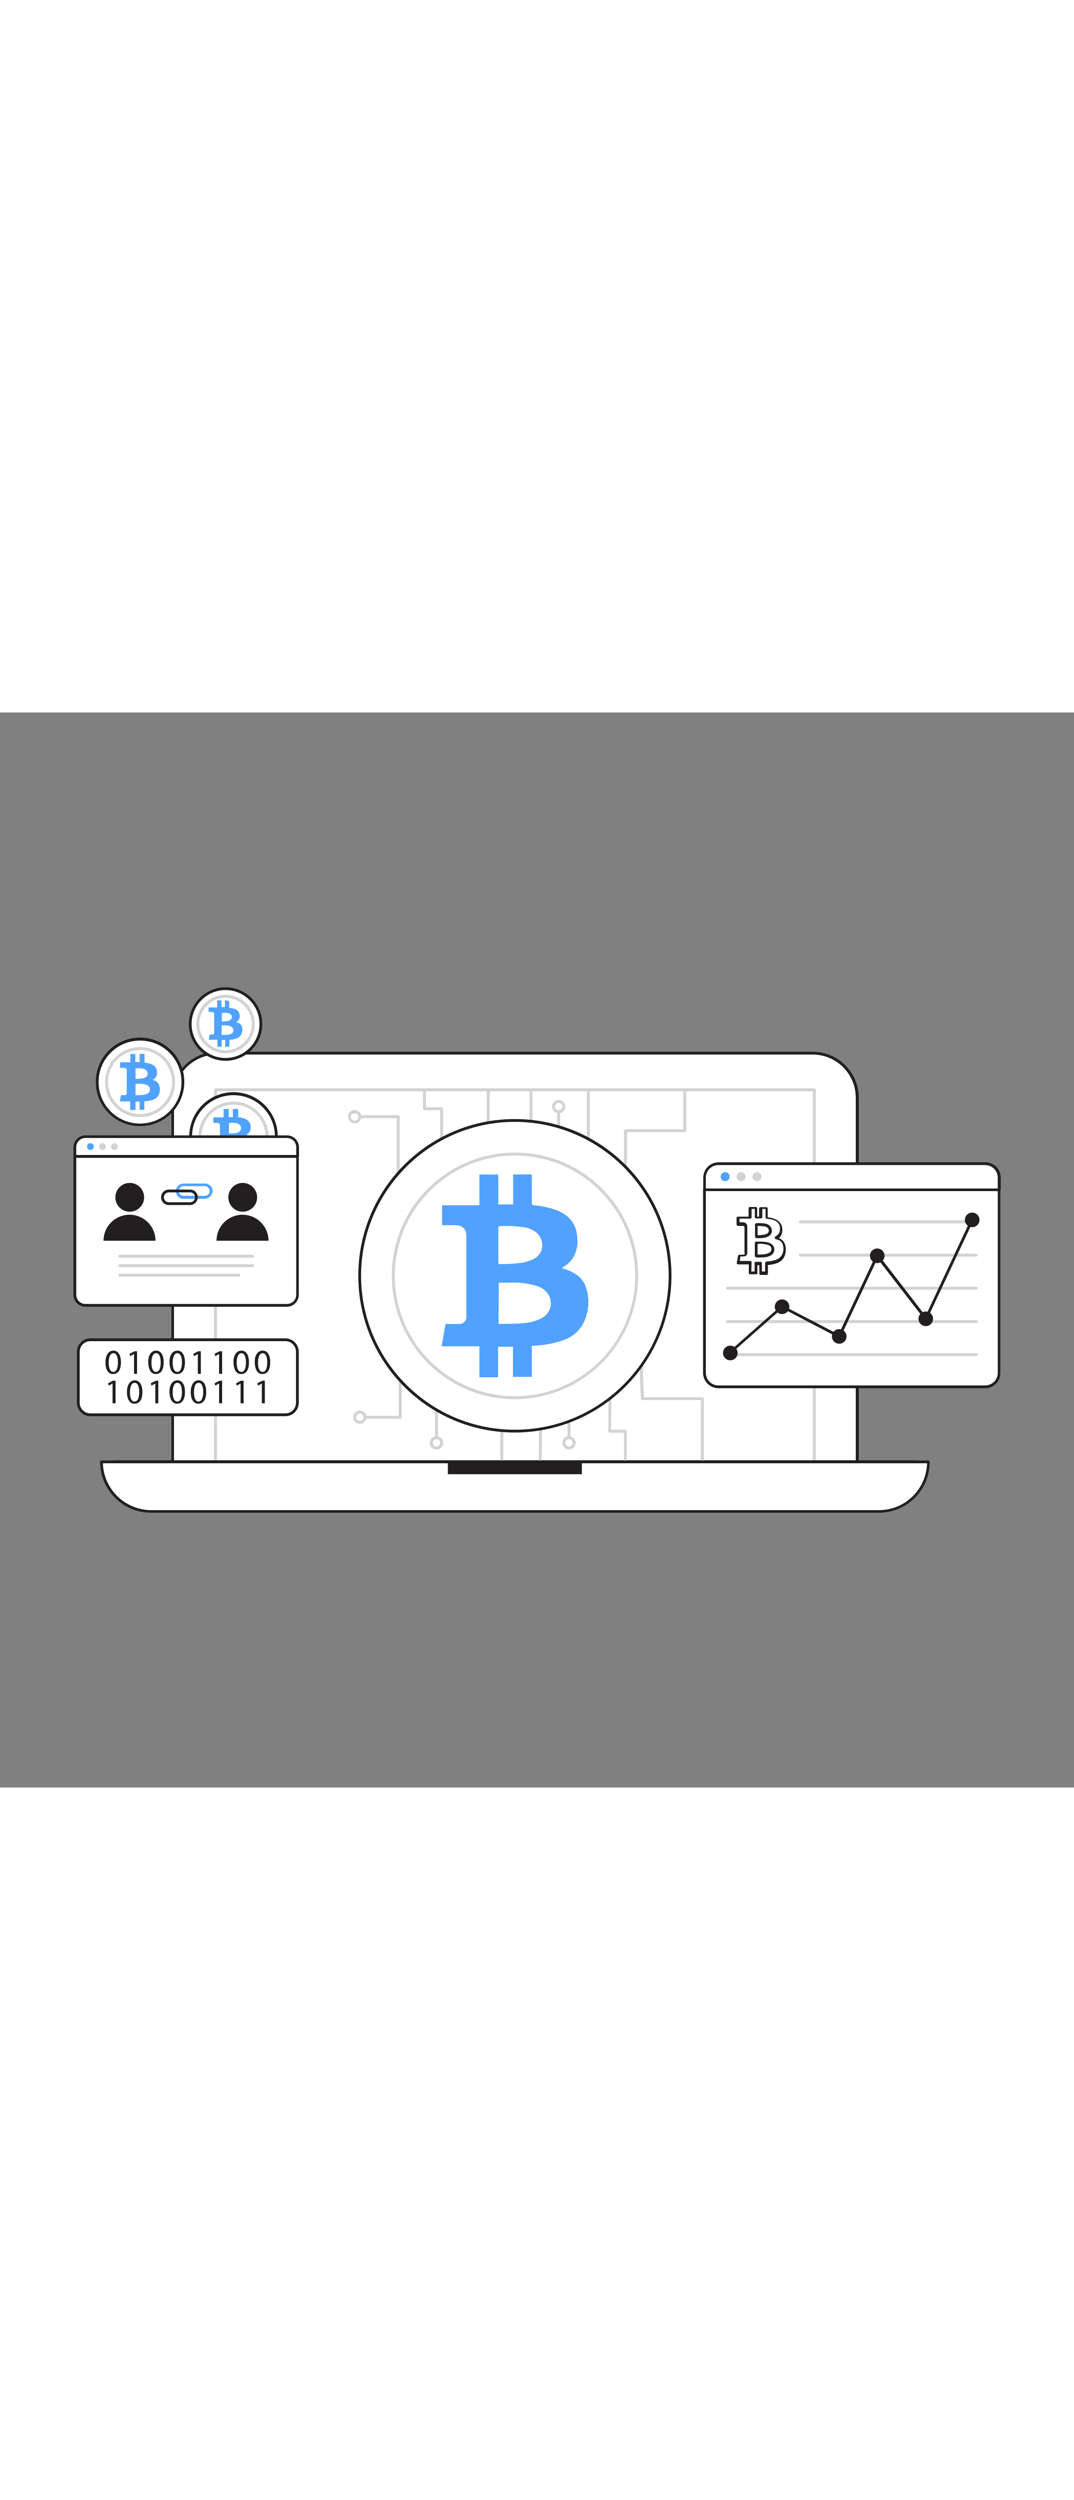 <svg version="1.1" id="Layer_1" xmlns="http://www.w3.org/2000/svg" xmlns:xlink="http://www.w3.org/1999/xlink" x="0px" y="0px" viewBox="0 0 500 500" style="width: 215px;" xml:space="preserve" data-imageid="bitcoin-1-92" imageName="Bitcoin 1" class="illustrations_image">
<rect x="0" y="0" width="500" height="500" fill="#808080" stroke="none"/>
<style type="text/css">
	.st0_bitcoin-1-92{fill:#FFFFFF;}
	.st1_bitcoin-1-92{fill:#231F20;}
	.st2_bitcoin-1-92{fill:#D1D3D4;}
	.st3_bitcoin-1-92{fill:#68E1FD;}
</style>
<g id="Laptop_bitcoin-1-92">
	<path class="st0_bitcoin-1-92" d="M101.1,158.5h277.2c11.5,0,20.7,9.3,20.7,20.7v169.3l0,0H80.4l0,0V179.2C80.4,167.8,89.7,158.5,101.1,158.5z"/>
	<path class="st1_bitcoin-1-92" d="M399.1,349.2H80.4c-0.4,0-0.6-0.3-0.6-0.6l0,0V179.2c0-11.8,9.6-21.4,21.4-21.4h277.2&#10;&#9;&#9;c11.8,0,21.4,9.6,21.4,21.4v169.3C399.7,348.9,399.4,349.2,399.1,349.2L399.1,349.2z M81,347.9h317.4V179.2&#10;&#9;&#9;c0-11.1-9-20.1-20.1-20.1H101.1c-11.1,0-20.1,9-20.1,20.1V347.9z"/>
	<path class="st2_bitcoin-1-92" d="M379.1,349.2H100.3c-0.4,0-0.7-0.3-0.7-0.7l0,0v-173c0-0.4,0.3-0.7,0.7-0.7h278.8c0.4,0,0.7,0.3,0.7,0.7&#10;&#9;&#9;c0,0,0,0,0,0v173C379.8,348.9,379.5,349.2,379.1,349.2L379.1,349.2z M101,347.8h277.4V176.2H101V347.8z"/>
	<path class="st1_bitcoin-1-92" d="M425.6,349.2H53.8c-0.4,0-0.7-0.3-0.7-0.7l0,0c0-0.4,0.3-0.7,0.7-0.7h371.8c0.4,0,0.7,0.3,0.7,0.7&#10;&#9;&#9;C426.4,348.9,426,349.2,425.6,349.2L425.6,349.2z"/>
	<path class="st2_bitcoin-1-92" d="M186.3,328.5h-18.8c-0.4,0-0.7-0.3-0.7-0.7c0-0.4,0.3-0.7,0.7-0.7h18.1v-20.7c0-0.4,0.3-0.7,0.7-0.7&#10;&#9;&#9;c0.4,0,0.7,0.3,0.7,0.7v21.4C187,328.2,186.7,328.5,186.3,328.5z"/>
	<path class="st2_bitcoin-1-92" d="M327,349.2c-0.4,0-0.7-0.3-0.7-0.7v0v-28.7h-27.2c-0.4,0-0.7-0.3-0.7-0.6c-0.3-4.2-1-17.9,0.1-19.5&#10;&#9;&#9;c0.2-0.3,0.6-0.4,1-0.2c0,0,0,0,0,0c0.3,0.2,0.4,0.7,0.2,1c0,0,0,0,0,0c-0.6,1-0.4,9.8,0.1,18H327c0.4,0,0.7,0.3,0.7,0.7v0v29.4&#10;&#9;&#9;C327.7,348.9,327.4,349.2,327,349.2z"/>
	<path class="st2_bitcoin-1-92" d="M203.2,342.8c-1.7,0-3.1-1.4-3.1-3.1s1.4-3.1,3.1-3.1c1.7,0,3.1,1.4,3.1,3.1&#10;&#9;&#9;C206.3,341.4,204.9,342.8,203.2,342.8z M203.2,338c-0.9,0-1.7,0.7-1.7,1.7c0,0.9,0.7,1.7,1.7,1.7c0.9,0,1.7-0.7,1.7-1.7&#10;&#9;&#9;C204.9,338.8,204.2,338,203.2,338C203.2,338,203.2,338,203.2,338L203.2,338z"/>
	<path class="st2_bitcoin-1-92" d="M233.6,353.1c-0.4,0-0.7-0.3-0.7-0.7l0,0v-30.2c0-0.4,0.3-0.7,0.7-0.7c0.4,0,0.7,0.3,0.7,0.7v30.2&#10;&#9;&#9;C234.3,352.8,234,353.1,233.6,353.1C233.6,353.1,233.6,353.1,233.6,353.1z"/>
	<path class="st2_bitcoin-1-92" d="M291.2,349.2c-0.4,0-0.7-0.3-0.7-0.7V335h-6.6c-0.2,0-0.4-0.1-0.5-0.2c-0.1-0.1-0.2-0.3-0.2-0.5&#10;&#9;&#9;c0.1-8.7,0.2-22,0-22.9c-0.1-0.4,0.1-0.7,0.4-0.9c0,0,0,0,0,0c0.4-0.1,0.8,0.1,0.9,0.5c0.2,0.6,0.1,12.5,0,22.6h6.6&#10;&#9;&#9;c0.4,0,0.7,0.3,0.7,0.7v0v14.3C291.8,348.9,291.5,349.2,291.2,349.2z"/>
	<path class="st2_bitcoin-1-92" d="M251.5,353.1L251.5,353.1c-0.4,0-0.7-0.3-0.7-0.7c0,0,0,0,0,0c0.1-11.5,0.1-28.8,0-30&#10;&#9;&#9;c-0.1-0.4,0.2-0.8,0.5-0.8c0.3-0.1,0.6,0.1,0.8,0.4c0.1,0.2,0.3,0.6,0.1,30.5C252.2,352.8,251.9,353.1,251.5,353.1z"/>
	<path class="st2_bitcoin-1-92" d="M203.2,338.2c-0.4,0-0.7-0.3-0.7-0.7l0,0V322c0-0.4,0.3-0.7,0.7-0.7c0.4,0,0.7,0.3,0.7,0.7v15.5&#10;&#9;&#9;C203.9,337.9,203.6,338.2,203.2,338.2C203.2,338.2,203.2,338.2,203.2,338.2z"/>
	<path class="st2_bitcoin-1-92" d="M264.9,338.5c-0.4,0-0.7-0.3-0.7-0.7v0v-10.9c0-0.4,0.3-0.7,0.7-0.7c0.4,0,0.7,0.3,0.7,0.7v10.9&#10;&#9;&#9;C265.6,338.2,265.2,338.5,264.9,338.5z"/>
	<path class="st0_bitcoin-1-92" d="M47.2,348.5h385l0,0l0,0c0,12.7-10.3,23-23,23h-339C57.6,371.5,47.3,361.2,47.2,348.5L47.2,348.5L47.2,348.5&#10;&#9;&#9;L47.2,348.5z"/>
	<path class="st1_bitcoin-1-92" d="M409.2,372.2H70.3c-13.1,0-23.7-10.6-23.7-23.7c0-0.4,0.3-0.6,0.6-0.6c0,0,0,0,0,0h385c0.4,0,0.6,0.3,0.6,0.6&#10;&#9;&#9;v0C432.9,361.6,422.2,372.2,409.2,372.2z M47.9,349.2c0.4,12.1,10.3,21.7,22.4,21.8h338.9c12.1,0,22-9.6,22.4-21.8H47.9z"/>
	<rect x="208.5" y="348.5" class="st1_bitcoin-1-92" width="62.4" height="5.8"/>
	<path class="st2_bitcoin-1-92" d="M185.4,215.1c-0.4,0-0.7-0.3-0.7-0.7v-25.7h-17.2c-0.4,0-0.7-0.3-0.7-0.7c0-0.4,0.3-0.7,0.7-0.7c0,0,0,0,0,0&#10;&#9;&#9;h17.9c0.4,0,0.7,0.3,0.7,0.7v26.3C186.1,214.8,185.8,215.1,185.4,215.1C185.4,215.1,185.4,215.1,185.4,215.1z"/>
	<circle class="st0_bitcoin-1-92" cx="203.2" cy="339.7" r="2.4"/>
	<path class="st2_bitcoin-1-92" d="M203.2,342.8c-1.7,0-3.1-1.4-3.1-3.1s1.4-3.1,3.1-3.1c1.7,0,3.1,1.4,3.1,3.1&#10;&#9;&#9;C206.3,341.4,204.9,342.8,203.2,342.8z M203.2,338c-0.9,0-1.7,0.7-1.7,1.7c0,0.9,0.7,1.7,1.7,1.7c0.9,0,1.7-0.7,1.7-1.7&#10;&#9;&#9;C204.9,338.8,204.2,338,203.2,338C203.2,338,203.2,338,203.2,338L203.2,338z"/>
	<circle class="st0_bitcoin-1-92" cx="167.5" cy="327.8" r="2.4"/>
	<path class="st2_bitcoin-1-92" d="M167.5,330.9c-1.7,0-3.1-1.4-3.1-3.1s1.4-3.1,3.1-3.1c1.7,0,3.1,1.4,3.1,3.1&#10;&#9;&#9;C170.5,329.5,169.2,330.9,167.5,330.9z M167.5,326.1c-0.9,0-1.7,0.7-1.7,1.7c0,0.9,0.7,1.7,1.7,1.7c0.9,0,1.7-0.7,1.7-1.7&#10;&#9;&#9;S168.4,326.1,167.5,326.1L167.5,326.1z"/>
	<circle class="st0_bitcoin-1-92" cx="264.9" cy="339.7" r="2.4"/>
	<path class="st2_bitcoin-1-92" d="M264.9,342.8c-1.7,0-3.1-1.4-3.1-3.1c0-1.7,1.4-3.1,3.1-3.1c1.7,0,3.1,1.4,3.1,3.1&#10;&#9;&#9;C267.9,341.4,266.6,342.8,264.9,342.8z M264.9,338c-0.9,0-1.7,0.8-1.7,1.7s0.8,1.7,1.7,1.7c0.9,0,1.7-0.8,1.7-1.7&#10;&#9;&#9;C266.6,338.8,265.8,338,264.9,338C264.9,338,264.9,338,264.9,338L264.9,338z"/>
	<circle class="st0_bitcoin-1-92" cx="165.1" cy="188.1" r="2.4"/>
	<path class="st2_bitcoin-1-92" d="M165.1,191.1c-1.7,0-3.1-1.4-3.1-3.1s1.4-3.1,3.1-3.1s3.1,1.4,3.1,3.1C168.2,189.7,166.8,191.1,165.1,191.1z&#10;&#9;&#9; M165.1,186.4c-0.9,0-1.7,0.7-1.7,1.7s0.7,1.7,1.7,1.7s1.7-0.7,1.7-1.7l0,0C166.8,187.1,166,186.4,165.1,186.4L165.1,186.4z"/>
	<circle class="st0_bitcoin-1-92" cx="260.1" cy="183.3" r="2.4"/>
	<path class="st2_bitcoin-1-92" d="M260.1,186.4c-1.7,0-3.1-1.4-3.1-3.1c0-1.7,1.4-3.1,3.1-3.1c1.7,0,3.1,1.4,3.1,3.1&#10;&#9;&#9;C263.2,185,261.8,186.4,260.1,186.4z M260.1,181.6c-0.9,0-1.7,0.7-1.7,1.7s0.7,1.7,1.7,1.7c0.9,0,1.7-0.7,1.7-1.7&#10;&#9;&#9;S261,181.6,260.1,181.6L260.1,181.6z"/>
	<path class="st2_bitcoin-1-92" d="M291.2,220.3c-0.4,0-0.7-0.3-0.7-0.7c0,0,0,0,0,0v-25c0-0.4,0.3-0.7,0.7-0.7l0,0h26.9v-18.4&#10;&#9;&#9;c0-0.4,0.3-0.7,0.7-0.7c0.4,0,0.7,0.3,0.7,0.7v19c0,0.4-0.3,0.7-0.7,0.7l0,0h-26.9v24.3C291.9,219.9,291.6,220.3,291.2,220.3&#10;&#9;&#9;C291.2,220.3,291.2,220.3,291.2,220.3z"/>
	<path class="st2_bitcoin-1-92" d="M273.9,208.1c-0.4,0-0.7-0.3-0.7-0.7c0,0,0,0,0,0v-31.9c0-0.4,0.3-0.7,0.7-0.7c0.4,0,0.7,0.3,0.7,0.7v31.9&#10;&#9;&#9;C274.5,207.8,274.2,208.1,273.9,208.1z"/>
	<path class="st2_bitcoin-1-92" d="M205.6,206.1c-0.4,0-0.7-0.3-0.7-0.7V185h-7.3c-0.4,0-0.7-0.3-0.7-0.7v-8.7c0-0.4,0.3-0.7,0.7-0.7&#10;&#9;&#9;c0.4,0,0.7,0.3,0.7,0.7c0,0,0,0,0,0v8h7.3c0.4,0,0.7,0.3,0.7,0.7v21.1C206.3,205.8,206,206.1,205.6,206.1z"/>
	<path class="st2_bitcoin-1-92" d="M260.1,198.2c-0.4,0-0.7-0.3-0.7-0.7c0,0,0,0,0,0v-11.9c0-0.4,0.3-0.7,0.7-0.7c0.4,0,0.7,0.3,0.7,0.7v11.9&#10;&#9;&#9;C260.8,197.9,260.5,198.2,260.1,198.2z"/>
	<path class="st2_bitcoin-1-92" d="M227.3,199.4c-0.4,0-0.7-0.3-0.7-0.7v-23.2c0-0.4,0.3-0.7,0.7-0.7c0.4,0,0.7,0.3,0.7,0.7v23.2&#10;&#9;&#9;C228,199.1,227.7,199.4,227.3,199.4z"/>
	<path class="st2_bitcoin-1-92" d="M247.2,193.6c-0.4,0-0.7-0.3-0.7-0.7v-17.4c0-0.4,0.3-0.7,0.7-0.7c0.4,0,0.7,0.3,0.7,0.7v17.4&#10;&#9;&#9;C247.9,193.3,247.6,193.6,247.2,193.6z"/>
	<circle class="st0_bitcoin-1-92" cx="239.7" cy="262" r="72.2"/>
	<path class="st1_bitcoin-1-92" d="M239.7,334.9c-40.3,0-72.9-32.6-72.9-72.9s32.6-72.9,72.9-72.9c40.2,0,72.9,32.6,72.9,72.9&#10;&#9;&#9;C312.5,302.2,280,334.8,239.7,334.9z M239.7,190.4c-39.5,0-71.6,32.1-71.6,71.6s32.1,71.6,71.6,71.6s71.6-32.1,71.6-71.6&#10;&#9;&#9;C311.3,222.5,279.2,190.5,239.7,190.4z"/>
	<path class="st2_bitcoin-1-92" d="M239.7,319.4c-31.7,0-57.3-25.7-57.3-57.4s25.7-57.3,57.4-57.3c31.7,0,57.3,25.7,57.3,57.3&#10;&#9;&#9;C297,293.7,271.4,319.3,239.7,319.4z M239.7,206.1c-30.9,0-55.9,25.1-55.9,56s25.1,55.9,56,55.9c30.9,0,55.9-25.1,55.9-55.9&#10;&#9;&#9;C295.7,231.1,270.6,206.1,239.7,206.1L239.7,206.1z"/>
	<path class="st3_bitcoin-1-92 targetColor" d="M247.5,214.8c0,0.6,0.1,1.3,0.1,1.9c0,3.8,0,7.7,0,11.5c0,0.7,0.2,0.9,0.9,1c4,0.3,7.9,1.2,11.6,2.7&#10;&#9;&#9;c5.7,2.5,8.5,6.9,8.7,13c0.3,3.1-0.5,6.2-2.1,8.9c-1,1.5-2.3,2.7-3.8,3.7c-0.4,0.3-0.9,0.5-1.5,0.9c0.9,0.3,1.7,0.5,2.5,0.8&#10;&#9;&#9;c3.7,1.4,6.9,3.4,8.5,7.1c0.7,1.8,1.2,3.6,1.4,5.5c0.4,3.5-0.1,7-1.3,10.2c-1.7,4.7-5.4,8.3-10.1,9.9c-4.3,1.5-8.8,2.4-13.4,2.6&#10;&#9;&#9;c-1.7,0.1-1.4,0-1.4,1.5c0,4,0,8,0,12v1h-8.8V295h-6.9v14.2h-8.7v-14.4h-17.6l1.8-10.4l1,0c1.8,0,3.6,0,5.4,0&#10;&#9;&#9;c1.7,0.1,3.1-1.2,3.3-2.8c0-0.1,0-0.3,0-0.4c0-0.2,0-0.4,0-0.6v-37.2c0-3-1.7-4.8-4.7-4.9c-2.2-0.1-4.4,0-6.6,0v-9.3h17.4v-14.3&#10;&#9;&#9;h8.7c0,0.4,0.1,0.7,0.1,1.1c0,3.9,0,7.9,0,11.8v1h6.9v-13.9L247.5,214.8z M232.1,284.3c0.2,0,0.4,0.1,0.5,0.1c3.5-0.1,7,0,10.5-0.3&#10;&#9;&#9;c3.1-0.2,6.1-0.9,8.9-2.3c3.9-1.9,5.5-6.5,3.7-10.4c-1.2-2.3-3.4-4-5.9-4.7c-3.8-1.1-7.8-1.7-11.8-1.5c-1.9,0-3.9,0-5.8,0&#10;&#9;&#9;L232.1,284.3z M232.1,256.6c3.2-0.1,6.4-0.1,9.5-0.5c2.2-0.2,4.4-0.8,6.4-1.7c5.8-2.7,5.3-9.1,2.1-12.2c-1.8-1.5-4-2.5-6.3-2.8&#10;&#9;&#9;c-3.6-0.5-7.2-0.7-10.8-0.5c-0.8,0-1,0.2-1,1c0,5.2,0,10.4,0,15.6C232,255.8,232.1,256.1,232.1,256.6L232.1,256.6z" style="fill: rgb(81, 162, 255);"/>
</g>
<g id="Screen_line_graph_bitcoin-1-92">
	<path class="st0_bitcoin-1-92" d="M328,222h137.1l0,0v85.1c0,3.6-2.9,6.5-6.5,6.5H334.5c-3.6,0-6.5-2.9-6.5-6.5L328,222L328,222z"/>
	<path class="st1_bitcoin-1-92" d="M458.6,314.3H334.5c-4,0-7.2-3.2-7.2-7.2V222c0-0.4,0.3-0.6,0.6-0.6l0,0h137.2c0.4,0,0.6,0.3,0.6,0.6v0v85.1&#10;&#9;&#9;C465.8,311.1,462.6,314.3,458.6,314.3z M328.6,222.6v84.5c0,3.3,2.6,5.9,5.9,5.9h124.1c3.3,0,5.9-2.6,5.9-5.9v-84.5L328.6,222.6z"/>
	<path class="st0_bitcoin-1-92" d="M334.5,209.8h124.1c3.6,0,6.5,2.9,6.5,6.5v5.6l0,0H328l0,0v-5.6C328,212.8,330.9,209.8,334.5,209.8&#10;&#9;&#9;C334.5,209.8,334.5,209.8,334.5,209.8z"/>
	<path class="st1_bitcoin-1-92" d="M465.1,222.6H328c-0.4,0-0.6-0.3-0.6-0.6v0v-5.6c0-4,3.2-7.2,7.2-7.2h124.1c4,0,7.2,3.2,7.2,7.2v5.6&#10;&#9;&#9;C465.8,222.3,465.5,222.6,465.1,222.6z M328.6,221.4h135.9v-5c0-3.3-2.6-5.9-5.9-5.9H334.5c-3.3,0-5.9,2.6-5.9,5.9V221.4z"/>
	<circle class="st3_bitcoin-1-92 targetColor" cx="337.6" cy="215.9" r="2.1" style="fill: rgb(81, 162, 255);"/>
	<circle class="st2_bitcoin-1-92" cx="345" cy="215.9" r="2.1"/>
	<circle class="st2_bitcoin-1-92" cx="352.4" cy="215.9" r="2.1"/>
	<path class="st2_bitcoin-1-92" d="M454.4,237.6h-81.8c-0.4,0-0.7-0.3-0.7-0.7s0.3-0.7,0.7-0.7c0,0,0,0,0,0h81.8c0.4,0,0.7,0.3,0.7,0.7&#10;&#9;&#9;C455.1,237.3,454.8,237.6,454.4,237.6z"/>
	<path class="st2_bitcoin-1-92" d="M454.4,253.1h-81.8c-0.4,0-0.7-0.3-0.7-0.7s0.3-0.7,0.7-0.7c0,0,0,0,0,0h81.8c0.4,0,0.7,0.3,0.7,0.7&#10;&#9;&#9;C455.1,252.7,454.8,253,454.4,253.1z"/>
	<path class="st2_bitcoin-1-92" d="M454.4,268.5H338.7c-0.4,0-0.7-0.3-0.7-0.7c0-0.4,0.3-0.7,0.7-0.7h115.8c0.4,0,0.7,0.3,0.7,0.7&#10;&#9;&#9;C455.1,268.2,454.8,268.5,454.4,268.5z"/>
	<path class="st2_bitcoin-1-92" d="M454.4,284H338.7c-0.4,0-0.7-0.3-0.7-0.7c0-0.4,0.3-0.7,0.7-0.7h115.8c0.4,0,0.7,0.3,0.7,0.7&#10;&#9;&#9;S454.8,284,454.4,284C454.4,284,454.4,284,454.4,284z"/>
	<path class="st2_bitcoin-1-92" d="M454.4,299.4H338.7c-0.4,0-0.7-0.3-0.7-0.7c0-0.4,0.3-0.7,0.7-0.7h115.8c0.4,0,0.7,0.3,0.7,0.7&#10;&#9;&#9;C455.1,299.1,454.8,299.4,454.4,299.4z"/>
	<path class="st1_bitcoin-1-92" d="M338.7,299.4c-0.2,0-0.4-0.1-0.5-0.2c-0.2-0.3-0.2-0.7,0.1-0.9l25.4-22.4c0.2-0.2,0.5-0.2,0.7-0.1l26,13.5&#10;&#9;&#9;l17.4-36.9c0.1-0.2,0.3-0.3,0.5-0.4c0.2,0,0.4,0.1,0.6,0.2l22,28.5l21.1-45c0.2-0.3,0.5-0.4,0.9-0.3c0.3,0.2,0.4,0.5,0.3,0.8&#10;&#9;&#9;l-21.6,46c-0.1,0.2-0.3,0.3-0.5,0.4c-0.2,0-0.4-0.1-0.6-0.2L408.5,254l-17.2,36.5c-0.1,0.2-0.2,0.3-0.4,0.3c-0.2,0.1-0.3,0.1-0.5,0&#10;&#9;&#9;l-26.2-13.7l-25.1,22.1C339,299.3,338.8,299.4,338.7,299.4z"/>
	<circle class="st1_bitcoin-1-92" cx="340" cy="297.9" r="3.4"/>
	<circle class="st1_bitcoin-1-92" cx="364.1" cy="276.4" r="3.4"/>
	<circle class="st1_bitcoin-1-92" cx="390.7" cy="290.2" r="3.4"/>
	<circle class="st1_bitcoin-1-92" cx="408.4" cy="252.7" r="3.4"/>
	<circle class="st1_bitcoin-1-92" cx="431" cy="282" r="3.4"/>
	<circle class="st1_bitcoin-1-92" cx="452.6" cy="236" r="3.4"/>
	<path class="st0_bitcoin-1-92" d="M357,230.5c0,0.2,0,0.4,0,0.6v3.7c0,0.2,0,0.3,0.3,0.3c1.3,0.1,2.5,0.4,3.7,0.9c1.7,0.7,2.8,2.3,2.8,4.2&#10;&#9;&#9;c0.1,1-0.2,2-0.7,2.8c-0.3,0.5-0.7,0.9-1.2,1.2l-0.5,0.3l0.8,0.3c1.2,0.3,2.2,1.1,2.8,2.3c0.2,0.6,0.4,1.2,0.5,1.8&#10;&#9;&#9;c0.1,1.1-0.1,2.2-0.5,3.2c-0.5,1.5-1.7,2.7-3.2,3.2c-1.4,0.5-2.8,0.8-4.3,0.8c-0.5,0-0.5,0-0.5,0.5v4.2h-2.8v-4.5H352v4.5h-2.8V256&#10;&#9;&#9;h-5.6l0.6-3.3h2c0.6,0,1-0.4,1-0.9c0,0,0,0,0-0.1v-12.1c0.1-0.8-0.5-1.5-1.3-1.5c-0.1,0-0.2,0-0.2,0c-0.7,0-1.4,0-2.1,0v-3h5.6&#10;&#9;&#9;v-4.6h2.8c0,0.1,0,0.2,0,0.4v4.1h2.2v-4.4L357,230.5z M352.1,252.7h0.2c1.1,0,2.2,0,3.4-0.1c1,0,2-0.3,2.9-0.7&#10;&#9;&#9;c1.2-0.6,1.8-2.1,1.2-3.3c-0.4-0.7-1.1-1.3-1.9-1.5c-1.2-0.4-2.5-0.5-3.8-0.5h-1.9L352.1,252.7z M352.1,243.9c1,0,2,0,3-0.1&#10;&#9;&#9;c0.7-0.1,1.4-0.3,2.1-0.5c1.2-0.5,1.8-1.9,1.3-3.1c-0.1-0.3-0.3-0.6-0.6-0.8c-0.6-0.5-1.3-0.8-2-0.9c-1.1-0.2-2.3-0.2-3.5-0.2&#10;&#9;&#9;c-0.2,0-0.3,0.1-0.3,0.3c0,1.7,0,3.3,0,5C352,243.6,352.1,243.7,352.1,243.9L352.1,243.9z"/>
	<path class="st1_bitcoin-1-92" d="M352,261.3h-2.8c-0.4,0-0.6-0.3-0.6-0.6v0v-4h-5c-0.2,0-0.4-0.1-0.5-0.2c-0.1-0.1-0.1-0.3-0.1-0.5l0.6-3.3&#10;&#9;&#9;c0.1-0.3,0.3-0.5,0.6-0.5h2c0.3,0,0.4-0.1,0.4-0.4l0.6-0.2h-0.6v-11.9c0-0.6-0.3-0.9-0.9-0.9s-1,0-1.4,0h-0.7&#10;&#9;&#9;c-0.4,0-0.6-0.3-0.7-0.6c0,0,0-0.1,0-0.1v-3c0-0.4,0.3-0.6,0.6-0.6l0,0h5v-3.9c0-0.4,0.3-0.6,0.6-0.6l0,0h2.8&#10;&#9;&#9;c0.3,0,0.6,0.3,0.6,0.6c0,0.1,0,0.3,0,0.4v3.5h0.9v-3.8c0-0.4,0.3-0.6,0.6-0.6l0,0h2.8c0.3,0,0.6,0.3,0.6,0.6v0.2&#10;&#9;&#9;c0,0.2,0,0.3,0,0.5v3.4c1.2,0.1,2.5,0.4,3.6,0.9c1.9,0.8,3.2,2.6,3.2,4.7c0.1,1.1-0.2,2.3-0.8,3.2c-0.2,0.3-0.5,0.7-0.8,0.9&#10;&#9;&#9;c1.2,0.4,2.2,1.3,2.7,2.5c0.3,0.6,0.4,1.3,0.5,1.9c0.1,1.2,0,2.4-0.4,3.6c-0.6,1.7-1.9,3-3.6,3.6c-1.4,0.5-2.9,0.8-4.3,0.9v4&#10;&#9;&#9;c0,0.4-0.3,0.6-0.6,0.6h0h-2.8c-0.4,0-0.6-0.3-0.6-0.6v0v-3.9h-0.9v3.9C352.7,261,352.4,261.3,352,261.3&#10;&#9;&#9;C352,261.3,352,261.3,352,261.3z M349.8,260h1.5v-3.9c0-0.4,0.3-0.6,0.6-0.6l0,0h2.2c0.4,0,0.6,0.3,0.6,0.6l0,0v3.9h1.5v-3.7&#10;&#9;&#9;c0-0.9,0.6-0.9,1-1c1.4,0,2.8-0.3,4.2-0.8c1.3-0.5,2.4-1.5,2.9-2.8c0.4-1,0.5-2,0.4-3c-0.1-0.5-0.2-1.1-0.4-1.6&#10;&#9;&#9;c-0.5-1-1.3-1.7-2.4-1.9l-0.5-0.2l-0.3-0.1c-0.3-0.1-0.5-0.5-0.4-0.8c0-0.2,0.2-0.3,0.3-0.4l0.2-0.1l0.3-0.2c0.4-0.3,0.7-0.6,1-1&#10;&#9;&#9;c0.5-0.7,0.7-1.6,0.6-2.5c0.1-1.6-0.9-3-2.4-3.6c-1.1-0.5-2.3-0.7-3.5-0.8c-0.5,0-0.9-0.4-0.8-0.9c0,0,0,0,0-0.1v-3.6h-1.5v3.8&#10;&#9;&#9;c0,0.4-0.3,0.6-0.6,0.6l0,0H352c-0.4,0-0.6-0.3-0.6-0.6v0v-3.8h-1.5v3.9c0,0.4-0.3,0.6-0.6,0.6l0,0h-5v1.7h1.5&#10;&#9;&#9;c1.1-0.1,2.1,0.8,2.1,1.9c0,0.1,0,0.2,0,0.3v12.1c0,0.9-0.7,1.6-1.6,1.6c0,0,0,0-0.1,0h-1.5l-0.3,2.1h4.9c0.4,0,0.6,0.3,0.6,0.6v0&#10;&#9;&#9;L349.8,260z M352.2,253.4H352c-0.3-0.1-0.6-0.3-0.6-0.6v-6.1c0-0.4,0.3-0.6,0.6-0.6l0,0h1.9c1.4,0,2.7,0.1,4,0.5&#10;&#9;&#9;c1,0.3,1.8,0.9,2.3,1.8c0.7,1.6,0.1,3.4-1.5,4.2c-1,0.5-2,0.8-3.1,0.8c-0.8,0.1-1.6,0.1-2.4,0.1H352.2z M352.7,247.2v4.9h0.5&#10;&#9;&#9;c0.8,0,1.5,0,2.3-0.1c0.9,0,1.8-0.3,2.6-0.7c0.9-0.4,1.3-1.5,0.9-2.5c-0.3-0.6-0.9-1-1.5-1.2c-1.2-0.3-2.4-0.5-3.6-0.5L352.7,247.2&#10;&#9;&#9;z M352.1,244.5c-0.3,0-0.6-0.3-0.6-0.6h0.6l-0.6-0.1c0-0.1,0-0.2,0-0.2V242c0-1.2,0-2.3,0-3.5c-0.1-0.5,0.2-0.9,0.7-1&#10;&#9;&#9;c0.1,0,0.2,0,0.3,0h0.5c1,0,2.1,0,3.1,0.2c0.9,0.1,1.7,0.5,2.3,1.1c0.7,0.7,1.1,1.7,0.9,2.8c-0.2,1-0.9,1.8-1.8,2.2&#10;&#9;&#9;c-0.7,0.3-1.5,0.5-2.2,0.6c-0.7,0.1-1.5,0.1-2.2,0.1h-0.9L352.1,244.5z M352.7,238.8c0,1.1,0,2.1,0,3.2v1.1h0.3c0.7,0,1.4,0,2-0.1&#10;&#9;&#9;c0.6-0.1,1.3-0.2,1.9-0.5c0.5-0.2,0.9-0.7,1-1.2c0.1-0.6-0.1-1.2-0.5-1.6c-0.5-0.4-1.1-0.7-1.7-0.7c-0.9-0.1-1.9-0.2-2.9-0.2H352.7&#10;&#9;&#9;z"/>
</g>
<g id="Screen_safety_bitcoin-1-92">
	<path class="st0_bitcoin-1-92" d="M42.1,291.8h90.7c3.1,0,5.6,2.5,5.6,5.6V321c0,3.1-2.5,5.6-5.6,5.6H42.1c-3.1,0-5.7-2.5-5.7-5.6v-23.6&#10;&#9;&#9;C36.5,294.3,39,291.8,42.1,291.8z"/>
	<path class="st1_bitcoin-1-92" d="M132.9,327.3H42.1c-3.5,0-6.3-2.8-6.3-6.3l0,0v-23.6c0-3.5,2.8-6.3,6.3-6.3c0,0,0,0,0,0h90.7&#10;&#9;&#9;c3.5,0,6.3,2.8,6.3,6.3l0,0V321C139.1,324.5,136.3,327.3,132.9,327.3L132.9,327.3z M42.1,292.4c-2.8,0-5,2.2-5,5V321&#10;&#9;&#9;c0,2.8,2.2,5,5,5h90.7c2.8,0,5-2.2,5-5v-23.6c0-2.8-2.2-5-5-5L42.1,292.4z"/>
	<path class="st1_bitcoin-1-92" d="M56.3,302.2c0,3.6-1.3,5.5-3.7,5.5c-2.1,0-3.5-1.9-3.5-5.4s1.5-5.5,3.7-5.5S56.3,298.9,56.3,302.2z&#10;&#9;&#9; M50.6,302.4c0,2.7,0.8,4.3,2.1,4.3c1.5,0,2.2-1.7,2.2-4.4s-0.7-4.3-2.1-4.3C51.5,298,50.6,299.5,50.6,302.4z"/>
	<path class="st1_bitcoin-1-92" d="M62.4,298.4L62.4,298.4l-1.8,1l-0.3-1.1l2.3-1.2h1.2v10.5h-1.4V298.4z"/>
	<path class="st1_bitcoin-1-92" d="M76.2,302.2c0,3.6-1.3,5.5-3.7,5.5c-2.1,0-3.4-1.9-3.5-5.4s1.5-5.5,3.7-5.5S76.2,298.9,76.2,302.2z&#10;&#9;&#9; M70.5,302.4c0,2.7,0.8,4.3,2.1,4.3c1.5,0,2.2-1.7,2.2-4.4s-0.7-4.3-2.1-4.3C71.4,298,70.5,299.5,70.5,302.4z"/>
	<path class="st1_bitcoin-1-92" d="M86.1,302.2c0,3.6-1.3,5.5-3.7,5.5c-2.1,0-3.4-1.9-3.5-5.4s1.5-5.5,3.7-5.5S86.1,298.9,86.1,302.2z&#10;&#9;&#9; M80.4,302.4c0,2.7,0.8,4.3,2.1,4.3c1.5,0,2.2-1.7,2.2-4.4S84,298,82.5,298C81.3,298,80.4,299.5,80.4,302.4z"/>
	<path class="st1_bitcoin-1-92" d="M92.1,298.4L92.1,298.4l-1.8,1l-0.3-1.1l2.3-1.2h1.2v10.5h-1.4V298.4z"/>
	<path class="st1_bitcoin-1-92" d="M102,298.4L102,298.4l-1.8,1l-0.3-1.1l2.3-1.2h1.2v10.5H102V298.4z"/>
	<path class="st1_bitcoin-1-92" d="M115.9,302.2c0,3.6-1.3,5.5-3.7,5.5c-2.1,0-3.4-1.9-3.5-5.4s1.5-5.5,3.7-5.5S115.9,298.9,115.9,302.2z&#10;&#9;&#9; M110.2,302.4c0,2.7,0.8,4.3,2.1,4.3c1.5,0,2.2-1.7,2.2-4.4s-0.7-4.3-2.1-4.3C111.1,298,110.2,299.5,110.2,302.4z"/>
	<path class="st1_bitcoin-1-92" d="M125.8,302.2c0,3.6-1.3,5.5-3.7,5.5c-2.1,0-3.4-1.9-3.5-5.4s1.5-5.5,3.7-5.5S125.8,298.9,125.8,302.2z&#10;&#9;&#9; M120.1,302.4c0,2.7,0.8,4.3,2.1,4.3c1.5,0,2.2-1.7,2.2-4.4s-0.7-4.3-2.1-4.3C121,298,120.1,299.5,120.1,302.4z"/>
	<path class="st1_bitcoin-1-92" d="M52.4,312.1L52.4,312.1l-1.8,1l-0.3-1.1l2.3-1.2h1.2v10.5h-1.4V312.1z"/>
	<path class="st1_bitcoin-1-92" d="M66.3,316c0,3.6-1.3,5.5-3.7,5.5c-2.1,0-3.5-1.9-3.5-5.4s1.5-5.5,3.7-5.5C64.9,310.7,66.3,312.6,66.3,316z&#10;&#9;&#9; M60.5,316.2c0,2.7,0.8,4.3,2.1,4.3c1.5,0,2.2-1.7,2.2-4.4s-0.7-4.3-2.1-4.3C61.5,311.7,60.5,313.2,60.5,316.2L60.5,316.2z"/>
	<path class="st1_bitcoin-1-92" d="M72.3,312.1L72.3,312.1l-1.8,1l-0.3-1.1l2.3-1.2h1.2v10.5h-1.4V312.1z"/>
	<path class="st1_bitcoin-1-92" d="M86.1,316c0,3.6-1.3,5.5-3.7,5.5c-2,0-3.4-1.9-3.5-5.4s1.5-5.5,3.7-5.5S86.1,312.6,86.1,316z M80.4,316.2&#10;&#9;&#9;c0,2.7,0.8,4.3,2.1,4.3c1.5,0,2.2-1.7,2.2-4.4s-0.7-4.3-2.1-4.3C81.3,311.7,80.4,313.2,80.4,316.2L80.4,316.2z"/>
	<path class="st1_bitcoin-1-92" d="M96,316c0,3.6-1.3,5.5-3.7,5.5c-2.1,0-3.5-1.9-3.5-5.4s1.5-5.5,3.7-5.5S96,312.6,96,316z M90.3,316.2&#10;&#9;&#9;c0,2.7,0.8,4.3,2.1,4.3c1.4,0,2.2-1.7,2.2-4.4s-0.7-4.3-2.1-4.3C91.2,311.7,90.3,313.2,90.3,316.2L90.3,316.2z"/>
	<path class="st1_bitcoin-1-92" d="M102,312.1L102,312.1l-1.8,1l-0.3-1.1l2.3-1.2h1.2v10.5H102V312.1z"/>
	<path class="st1_bitcoin-1-92" d="M112,312.1L112,312.1l-1.8,1l-0.3-1.1l2.3-1.2h1.2v10.5H112V312.1z"/>
	<path class="st1_bitcoin-1-92" d="M121.9,312.1L121.9,312.1l-1.8,1l-0.3-1.1l2.3-1.2h1.2v10.5h-1.4L121.9,312.1z"/>
</g>
<g id="Coins_bitcoin-1-92">
	<circle class="st0_bitcoin-1-92" cx="65.2" cy="171.9" r="19.9"/>
	<path class="st1_bitcoin-1-92" d="M65.2,192.4c-11.4,0-20.6-9.2-20.6-20.6c0-11.4,9.2-20.6,20.6-20.6s20.6,9.2,20.6,20.6l0,0&#10;&#9;&#9;C85.8,183.2,76.6,192.4,65.2,192.4z M65.2,152.6c-10.7,0-19.3,8.6-19.3,19.3c0,10.7,8.6,19.3,19.3,19.3s19.3-8.6,19.3-19.3&#10;&#9;&#9;C84.5,161.2,75.9,152.6,65.2,152.6z"/>
	<path class="st2_bitcoin-1-92" d="M65.2,188.2c-9,0-16.3-7.3-16.3-16.3s7.3-16.3,16.3-16.3s16.3,7.3,16.3,16.3C81.5,180.9,74.2,188.2,65.2,188.2&#10;&#9;&#9;z M65.2,157c-8.2,0-14.9,6.7-14.9,14.9c0,8.2,6.7,14.9,14.9,14.9s14.9-6.7,14.9-14.9l0,0C80.1,163.7,73.4,157,65.2,157L65.2,157z"/>
	<path class="st3_bitcoin-1-92 targetColor" d="M67.3,158.9c0,0.2,0,0.4,0,0.5c0,1,0,2.1,0,3.2c0,0.2,0,0.2,0.2,0.3c1.1,0.1,2.2,0.3,3.2,0.8&#10;&#9;&#9;c1.5,0.6,2.4,2,2.4,3.6c0.1,0.9-0.1,1.7-0.6,2.4c-0.3,0.4-0.6,0.7-1.1,1l-0.4,0.2c0.3,0.1,0.5,0.1,0.7,0.2c1,0.3,1.9,1,2.3,2&#10;&#9;&#9;c0.2,0.5,0.3,1,0.4,1.5c0.1,1,0,1.9-0.3,2.8c-0.5,1.3-1.5,2.3-2.8,2.7c-1.2,0.4-2.4,0.7-3.7,0.7c-0.5,0-0.4,0-0.4,0.4&#10;&#9;&#9;c0,1.1,0,2.2,0,3.3v0.3H65V181h-1.9v3.9h-2.5v-4h-4.8l0.5-2.9h0.3c0.5,0,1,0,1.5,0c0.5,0,0.9-0.3,0.9-0.8c0,0,0-0.1,0-0.1&#10;&#9;&#9;c0-0.1,0-0.1,0-0.2v-10.3c0.1-0.7-0.4-1.3-1.1-1.3c-0.1,0-0.1,0-0.2,0c-0.6,0-1.2,0-1.8,0v-2.6h4.8v-3.9H63c0,0.1,0,0.2,0,0.3v3.5&#10;&#9;&#9;h2v-3.8H67.3z M63.1,178h0.1c1,0,1.9,0,2.9-0.1c0.9,0,1.7-0.3,2.5-0.6c1.1-0.5,1.5-1.8,1-2.9c-0.3-0.6-0.9-1.1-1.6-1.3&#10;&#9;&#9;c-1.1-0.3-2.2-0.5-3.3-0.4c-0.5,0-1.1,0-1.6,0L63.1,178z M63.1,170.4c0.9,0,1.8,0,2.6-0.1c0.6-0.1,1.2-0.2,1.8-0.5&#10;&#9;&#9;c1-0.4,1.5-1.6,1.1-2.6c-0.1-0.3-0.3-0.6-0.5-0.8c-0.5-0.4-1.1-0.7-1.7-0.8c-1-0.1-2-0.2-3-0.1c-0.2,0-0.3,0.1-0.3,0.3&#10;&#9;&#9;c0,1.4,0,2.9,0,4.3C63.1,170.2,63.1,170.2,63.1,170.4L63.1,170.4z" style="fill: rgb(81, 162, 255);"/>
	<circle class="st0_bitcoin-1-92" cx="105" cy="144.9" r="16.5"/>
	<path class="st1_bitcoin-1-92" d="M105,162c-9.4,0-17.1-7.7-17.1-17.1c0-9.4,7.7-17.1,17.1-17.1s17.1,7.7,17.1,17.1&#10;&#9;&#9;C122.1,154.3,114.4,162,105,162z M105,129.1c-8.7,0-15.8,7.1-15.8,15.8c0,8.7,7.1,15.8,15.8,15.8s15.8-7.1,15.8-15.8&#10;&#9;&#9;C120.8,136.2,113.7,129.1,105,129.1L105,129.1z"/>
	<path class="st2_bitcoin-1-92" d="M105,158.5c-7.5,0-13.6-6.1-13.6-13.6c0-7.5,6.1-13.6,13.6-13.6s13.6,6.1,13.6,13.6l0,0&#10;&#9;&#9;C118.6,152.4,112.5,158.5,105,158.5z M105,132.7c-6.7,0-12.2,5.5-12.2,12.2s5.5,12.2,12.2,12.2s12.2-5.5,12.2-12.2&#10;&#9;&#9;C117.2,138.2,111.7,132.7,105,132.7z"/>
	<path class="st3_bitcoin-1-92 targetColor" d="M106.7,134.2c0,0.1,0,0.3,0,0.4v2.6c0,0.1,0,0.2,0.2,0.2c0.9,0.1,1.8,0.3,2.7,0.6c1.2,0.5,2,1.7,2,3&#10;&#9;&#9;c0.1,0.7-0.1,1.4-0.5,2c-0.2,0.3-0.5,0.6-0.9,0.8l-0.3,0.2l0.6,0.2c0.9,0.2,1.6,0.8,2,1.6c0.2,0.4,0.3,0.8,0.3,1.2&#10;&#9;&#9;c0.1,0.8,0,1.6-0.3,2.3c-0.4,1.1-1.2,1.9-2.3,2.3c-1,0.4-2,0.6-3.1,0.6c-0.4,0-0.3,0-0.3,0.3v3h-2v-3.2h-1.6v3.2h-2v-3.3h-4&#10;&#9;&#9;l0.4-2.4h0.2c0.4,0,0.8,0,1.2,0c0.4,0,0.7-0.3,0.7-0.7c0,0,0,0,0-0.1v-8.6c0.1-0.5-0.3-1-0.9-1.1c-0.1,0-0.1,0-0.2,0&#10;&#9;&#9;c-0.5,0-1,0-1.5,0v-2.1h4v-3.3h2c0,0.1,0,0.2,0,0.2v2.9h1.6v-3.2L106.7,134.2z M103.2,150h0.1c0.8,0,1.6,0,2.4-0.1&#10;&#9;&#9;c0.7,0,1.4-0.2,2-0.5c0.9-0.4,1.2-1.5,0.8-2.4c-0.3-0.5-0.8-0.9-1.3-1.1c-0.9-0.3-1.8-0.4-2.7-0.4h-1.3L103.2,150z M103.2,143.7&#10;&#9;&#9;c0.7,0,1.4,0,2.2-0.1c0.5,0,1-0.2,1.5-0.4c0.9-0.4,1.3-1.4,0.9-2.2c-0.1-0.2-0.2-0.4-0.4-0.6c-0.4-0.3-0.9-0.6-1.4-0.6&#10;&#9;&#9;c-0.8-0.1-1.6-0.2-2.5-0.1c-0.2,0-0.2,0.1-0.2,0.2c0,1.2,0,2.4,0,3.6C103.2,143.5,103.2,143.6,103.2,143.7L103.2,143.7z" style="fill: rgb(81, 162, 255);"/>
	<circle class="st0_bitcoin-1-92" cx="108.7" cy="197.3" r="19.9"/>
	<path class="st1_bitcoin-1-92" d="M108.7,217.8c-11.4,0-20.6-9.2-20.6-20.6c0-11.4,9.2-20.6,20.6-20.6c11.4,0,20.6,9.2,20.6,20.6c0,0,0,0,0,0&#10;&#9;&#9;C129.3,208.6,120.1,217.8,108.7,217.8z M108.7,178c-10.7,0-19.3,8.6-19.3,19.3s8.6,19.3,19.3,19.3S128,208,128,197.3c0,0,0,0,0,0&#10;&#9;&#9;C128,186.6,119.4,178,108.7,178L108.7,178z"/>
	<path class="st2_bitcoin-1-92" d="M108.7,213.6c-9,0-16.3-7.3-16.3-16.3c0-9,7.3-16.3,16.3-16.3s16.3,7.3,16.3,16.3c0,0,0,0,0,0&#10;&#9;&#9;C125,206.3,117.7,213.6,108.7,213.6z M108.7,182.4c-8.2,0-14.9,6.7-14.9,14.9s6.7,14.9,14.9,14.9s14.9-6.7,14.9-14.9c0,0,0,0,0,0&#10;&#9;&#9;C123.6,189.1,117,182.4,108.7,182.4z"/>
	<path class="st3_bitcoin-1-92 targetColor" d="M110.9,184.3c0,0.2,0,0.4,0,0.5c0,1.1,0,2.1,0,3.2c0,0.2,0,0.2,0.2,0.3c1.1,0.1,2.2,0.3,3.2,0.8&#10;&#9;&#9;c1.5,0.6,2.4,2,2.4,3.6c0.1,0.9-0.1,1.7-0.6,2.5c-0.3,0.4-0.6,0.7-1,1l-0.4,0.2c0.2,0.1,0.5,0.1,0.7,0.2c1,0.3,1.9,1,2.3,2&#10;&#9;&#9;c0.2,0.5,0.3,1,0.4,1.5c0.1,1,0,1.9-0.3,2.8c-0.5,1.3-1.5,2.3-2.8,2.8c-1.2,0.4-2.4,0.7-3.7,0.7c-0.5,0-0.4,0-0.4,0.4v3.6h-2.4&#10;&#9;&#9;v-3.9h-1.9v3.9h-2.4v-4h-4.9l0.5-2.9h1.7c0.5,0,0.9-0.3,0.9-0.8c0,0,0-0.1,0-0.1v-10.4c0.1-0.7-0.4-1.3-1.1-1.3c-0.1,0-0.2,0-0.2,0&#10;&#9;&#9;c-0.6,0-1.2,0-1.8,0v-2.6h4.8v-3.9h2.4c0,0.1,0,0.2,0,0.3v3.5h1.9v-3.8H110.9z M106.6,203.4h0.1c1,0,1.9,0,2.9-0.1&#10;&#9;&#9;c0.9,0,1.7-0.3,2.5-0.6c1.1-0.5,1.5-1.8,1-2.9c-0.3-0.6-0.9-1.1-1.6-1.3c-1.1-0.3-2.2-0.5-3.3-0.4h-1.6L106.6,203.4z M106.6,195.8&#10;&#9;&#9;c0.9,0,1.8,0,2.6-0.1c0.6-0.1,1.2-0.2,1.8-0.5c1-0.4,1.5-1.6,1.1-2.6c-0.1-0.3-0.3-0.6-0.5-0.8c-0.5-0.4-1.1-0.7-1.7-0.8&#10;&#9;&#9;c-1-0.2-2-0.2-3-0.1c-0.2,0-0.3,0.1-0.3,0.3c0,1.4,0,2.9,0,4.3C106.6,195.6,106.6,195.6,106.6,195.8z" style="fill: rgb(81, 162, 255);"/>
</g>
<g id="Screen_peer_to_peer_bitcoin-1-92">
	<path class="st0_bitcoin-1-92" d="M34.8,206.5h103.7l0,0v64.3c0,2.7-2.2,4.9-4.9,4.9l0,0H39.8c-2.7,0-4.9-2.2-4.9-4.9l0,0&#10;&#9;&#9;C34.9,270.8,34.9,206.5,34.8,206.5z"/>
	<path class="st1_bitcoin-1-92" d="M133.6,276.4H39.8c-3.1,0-5.6-2.5-5.6-5.6v-64.3c0-0.4,0.3-0.6,0.6-0.6h103.7c0.4,0,0.6,0.3,0.6,0.6v64.3&#10;&#9;&#9;C139.1,273.9,136.6,276.4,133.6,276.4z M35.5,207.1v63.7c0,2.4,1.9,4.3,4.3,4.3h93.8c2.4,0,4.3-1.9,4.3-4.3v-63.7H35.5z"/>
	<path class="st0_bitcoin-1-92" d="M39.8,197.3h93.8c2.7,0,4.9,2.2,4.9,4.9l0,0v4.3l0,0H34.8l0,0v-4.3C34.8,199.5,37.1,197.3,39.8,197.3&#10;&#9;&#9;L39.8,197.3z"/>
	<path class="st1_bitcoin-1-92" d="M138.5,207.1H34.8c-0.4,0-0.6-0.3-0.6-0.6v-4.2c0-3.1,2.5-5.6,5.6-5.6h93.8c3.1,0,5.6,2.5,5.6,5.6l0,0v4.2&#10;&#9;&#9;C139.1,206.8,138.9,207.1,138.5,207.1z M35.5,205.8h102.4v-3.6c0-2.4-1.9-4.3-4.3-4.3H39.8c-2.4,0-4.3,1.9-4.3,4.3L35.5,205.8z"/>
	<circle class="st1_bitcoin-1-92" cx="60.4" cy="225.5" r="6.7"/>
	<path class="st1_bitcoin-1-92" d="M48.2,245.7c0-6.7,5.4-12.1,12.1-12.1s12.1,5.4,12.1,12.1H48.2z"/>
	<circle class="st1_bitcoin-1-92" cx="113" cy="225.5" r="6.7"/>
	<path class="st1_bitcoin-1-92" d="M100.8,245.7c0-6.7,5.4-12.1,12.1-12.1c6.7,0,12.1,5.4,12.1,12.1H100.8z"/>
	<path class="st3_bitcoin-1-92 targetColor" d="M95.5,226.2h-9.9c-2,0.1-3.6-1.4-3.7-3.4s1.4-3.6,3.4-3.7c0.1,0,0.3,0,0.4,0h9.9c2,0.1,3.5,1.8,3.4,3.7&#10;&#9;&#9;C98.7,224.6,97.3,226.1,95.5,226.2z M85.6,220.3c-1.3-0.1-2.3,0.9-2.4,2.1c-0.1,1.3,0.9,2.3,2.1,2.4c0.1,0,0.2,0,0.3,0h9.9&#10;&#9;&#9;c1.3-0.1,2.2-1.2,2.1-2.4c-0.1-1.1-1-2-2.1-2.1H85.6z" style="fill: rgb(81, 162, 255);"/>
	<path class="st1_bitcoin-1-92" d="M88.5,229.1h-9.9c-2,0-3.6-1.6-3.6-3.6c0-2,1.6-3.6,3.6-3.6h9.9c2,0,3.6,1.6,3.6,3.6&#10;&#9;&#9;C92,227.5,90.4,229.1,88.5,229.1z M78.6,223.2c-1.3,0-2.3,1-2.3,2.3c0,1.3,1,2.3,2.3,2.3h9.9c1.3,0,2.3-1,2.3-2.3&#10;&#9;&#9;c0-1.3-1-2.3-2.3-2.3H78.6z"/>
	<path class="st2_bitcoin-1-92" d="M117.6,253.6H55.8c-0.4,0-0.7-0.3-0.7-0.7c0-0.4,0.3-0.7,0.7-0.7h61.8c0.4,0,0.7,0.3,0.7,0.7&#10;&#9;&#9;C118.3,253.3,118,253.6,117.6,253.6C117.6,253.6,117.6,253.6,117.6,253.6z"/>
	<path class="st2_bitcoin-1-92" d="M117.6,258H55.8c-0.4,0-0.7-0.3-0.7-0.7c0-0.4,0.3-0.7,0.7-0.7h61.8c0.4,0,0.7,0.3,0.7,0.7&#10;&#9;&#9;C118.3,257.7,118,258,117.6,258C117.6,258,117.6,258,117.6,258z"/>
	<path class="st2_bitcoin-1-92" d="M111.2,262.4H55.8c-0.4,0-0.7-0.3-0.7-0.7c0-0.4,0.3-0.7,0.7-0.7h55.4c0.4,0,0.7,0.3,0.7,0.7&#10;&#9;&#9;C111.9,262.1,111.6,262.4,111.2,262.4z"/>
	<circle class="st3_bitcoin-1-92 targetColor" cx="42.1" cy="201.9" r="1.6" style="fill: rgb(81, 162, 255);"/>
	<circle class="st2_bitcoin-1-92" cx="47.7" cy="201.9" r="1.6"/>
	<circle class="st2_bitcoin-1-92" cx="53.3" cy="201.9" r="1.6"/>
</g>
</svg>